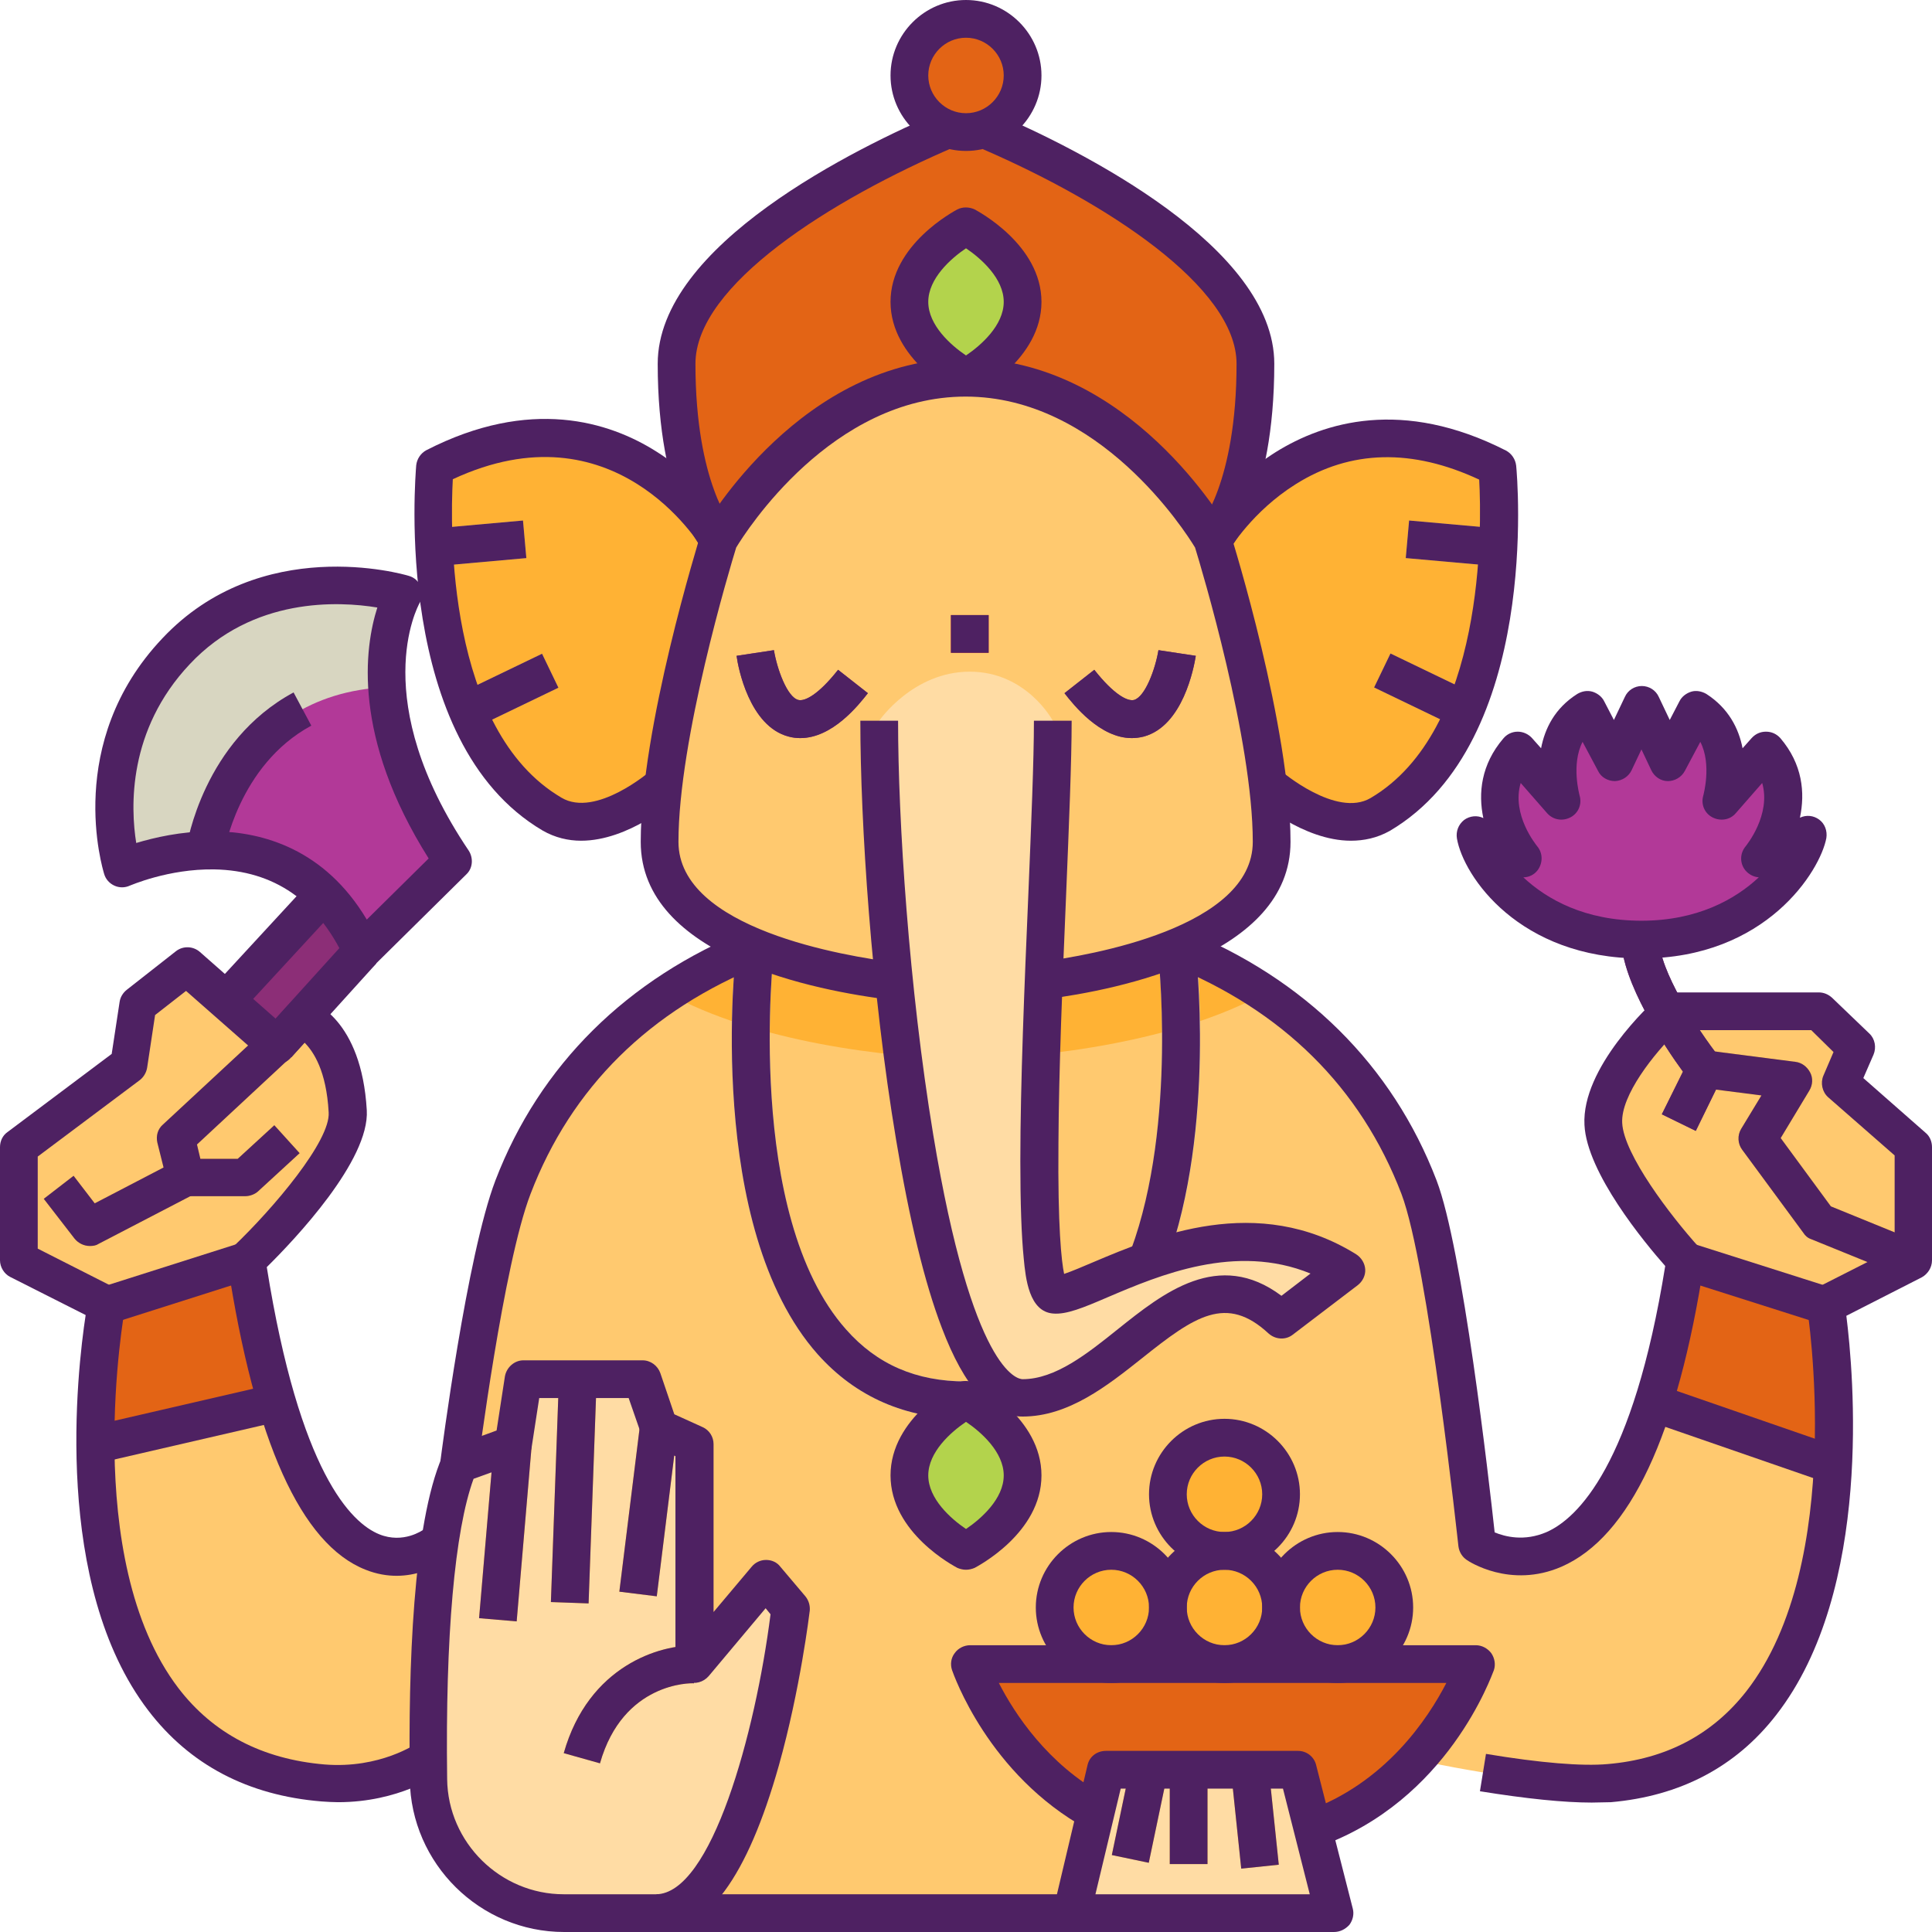 <svg id="Layer_1" enable-background="new 0 0 512 512" height="512" viewBox="0 0 512 512" width="512" xmlns="http://www.w3.org/2000/svg"><g id="XMLID_1_"><g id="XMLID_3244_"><path id="XMLID_2575_" d="m73.4 277 22.6-24.9 24.1-23.9-34.3 8.9-25.8 28" fill="#8c2e77"/><path id="XMLID_1553_" d="m311.8 251.1c28.3 11.4 52 31.7 64.2 63.5 7.5 19.5 15.4 94.6 15.4 94.6s39.5 27 55.2-75.3c0 0-21-22.9-21.7-36.1s17.8-29.9 17.8-29.9h39.3l9.9 9.5-4.1 9.5 19.2 17.1v30l-23.2 11.8s19.4 120.1-57.4 126.7c-17.1 1.5-53.4-6.6-53.4-6.6l-89 41.1h-110l-60.5-41.1s-10.8 8-27.9 6.6c-79.8-6.6-57.4-126.7-57.4-126.7l-23.2-11.8v-30l29.3-22 2.4-15.8 13-10.2 23.8 21 6.6-7.2s11 3.4 12.2 24.7c.7 13.1-26.9 39.5-26.9 39.5 15.7 102.3 49.9 75.3 49.9 75.3s6.4-2.9 6.4-21.3c0 0 6.8-53.8 14.3-73.3 12.2-31.9 35.9-52.1 64.2-63.5" fill="#ffc96f"/><path id="XMLID_2612_" d="m73.4 371.6-48.2 11.1c-.1-20.8 2.9-37 2.9-37l37.2-11.8c2.4 15.3 5.1 27.7 8.1 37.7z" fill="#e36415"/><path id="XMLID_2613_" d="m485.8 388-47.3-16.4s0 0 0-.1c3.2-10 5.6-22.3 8.5-37.5l36.8 11.7c0 .1 3.1 19 2 42.3z" fill="#e36415"/><path id="XMLID_1561_" d="m190.6 143s-11.2-11.9-11.2-46.5 76.7-64.1 76.7-64.1 76.7 29.5 76.7 64.1-11.2 46.5-11.2 46.5" fill="#e36415"/><path id="XMLID_1567_" d="m190.6 143s-26.1-44.3-75.3-19.2c0 0-6.6 69.8 31 92 12.6 7.4 29.5-7.7 29.5-7.7" fill="#ffb234"/><path id="XMLID_1558_" d="m321.4 143s26.1-44.3 75.3-19.2c0 0 6.6 69.8-31 92-12.6 7.4-29.5-7.7-29.5-7.7" fill="#ffb234"/><path id="XMLID_2603_" d="m311.8 251h-111.6c-8.2 3-16 7.4-23.2 12.2 22.8 12.8 58.3 17.2 78.8 17.4h.5c20.5-.2 56-4.7 78.8-17.4-7.3-4.8-15.1-9.2-23.3-12.2z" fill="#ffb234"/><path id="XMLID_1560_" d="m337.2 223.1c0 29.5-55.2 38-80.9 38.3-.1 0-.3 0-.4 0-25.8-.3-80.9-8.8-80.9-38.3 0-30 15.7-80.1 15.7-80.1s24.5-43 65.4-43 65.4 43 65.4 43 15.7 50.1 15.7 80.1z" fill="#ffc96f"/><circle id="XMLID_1603_" cx="256" cy="20" fill="#e36415" r="15"/><path id="XMLID_1601_" d="m121.7 388 14.3-5.2 2.6-17.3h31.6l4.4 12.9 9.4 4.3v58.3l18.9-22.5 6.6 7.8s-9.5 80.7-35.6 80.7h-24.4c-19.7 0-35.7-15.8-35.9-35.5-.5-28.4.6-66.3 8.1-83.5z" fill="#ffdca4"/><g id="XMLID_1600_"><path id="XMLID_2060_" d="m159 467.3-9.6-2.7c6.6-23.3 25.7-28.8 34.8-28.5l-.3 10c-.8-.1-18.8-.3-24.9 21.2z" fill="#ffb234"/></g><g id="XMLID_1599_"><path id="XMLID_2059_" d="m166.8 378.2h10v44.6h-10z" fill="#ffb234" transform="matrix(.992 .123 -.123 .992 50.67 -18.124)"/></g><g id="XMLID_1598_"><path id="XMLID_2058_" d="m147.1 367.5h10v57.4h-10z" fill="#ffb234" transform="matrix(.999 .036 -.036 .999 14.336 -5.21)"/></g><g id="XMLID_1597_"><path id="XMLID_2057_" d="m129 382.7h10v46.8h-10z" fill="#ffb234" transform="matrix(.996 .085 -.085 .996 34.986 -9.913)"/></g><g id="XMLID_1592_"><path id="XMLID_2056_" d="m505.1 338.6-25.1-10.2c-.9-.3-1.6-.9-2.1-1.7l-16.2-22c-1.2-1.6-1.3-3.8-.3-5.5l5.4-8.9-15.6-2 1.3-9.9 23.3 3c1.7.2 3.1 1.3 3.9 2.8s.7 3.3-.2 4.8l-7.6 12.6 13.3 18.1 23.8 9.7z" fill="#ffb234"/></g><path id="XMLID_1585_" d="m271 80c0 12.3-15 20-15 20s-15-7.7-15-20 15-20 15-20 15 7.7 15 20z" fill="#b3d34c"/><path id="XMLID_1584_" d="m271 391c0 12.3-15 20-15 20s-15-7.7-15-20 15-20 15-20 15 7.7 15 20z" fill="#b3d34c"/><g id="XMLID_1583_"><path id="XMLID_2055_" d="m65 317h-15.8c-2.3 0-4.3-1.6-4.9-3.8l-2.6-10.4c-.4-1.8.1-3.6 1.5-4.8l26.6-24.7 6.8 7.3-24.4 22.7.9 3.8h9.9l9.7-8.9 6.7 7.4-11.1 10.2c-.8.7-2.1 1.2-3.3 1.2z" fill="#ffb234"/></g><g id="XMLID_1582_"><path id="XMLID_2054_" d="m23.8 330.2c-1.5 0-3-.7-4-1.9l-8.2-10.6 7.9-6.1 5.6 7.3 21.7-11.3 4.6 8.9-25.4 13.2c-.6.4-1.4.5-2.2.5z" fill="#ffb234"/></g><path id="XMLID_1581_" d="m106.9 157.4s-35.9-10.6-60.2 15.2-14.2 57.5-14.2 57.5 44.2-20 63.6 22l24.1-23.8c-29.2-43.3-13.3-70.9-13.3-70.9z" fill="#b23998"/><path id="XMLID_2109_" d="m102.7 182.1c-42.1 1.7-48.3 43.3-48.3 43.3-12.3.4-22 4.8-22 4.8s-10.1-31.7 14.2-57.5 60.2-15.2 60.2-15.2-5.1 8.9-4.1 24.6z" fill="#d8d6c1"/><path id="XMLID_1577_" d="m257 441h134s-16 47.6-67 47.6-67-47.6-67-47.6z" fill="#e36415"/><path id="XMLID_1576_" d="m353.5 507-9.6-38h-50.9l-9 38z" fill="#ffdca4"/><g id="XMLID_1575_"><path id="XMLID_2053_" d="m319.9 476.7h25.5v10h-25.5z" fill="#ffb234" transform="matrix(.104 .995 -.995 .104 777.284 100.916)"/></g><g id="XMLID_1574_"><path id="XMLID_2052_" d="m310 469h10v25h-10z" fill="#ffb234"/></g><g id="XMLID_1573_"><path id="XMLID_2051_" d="m297.1 468.7h10v24h-10z" fill="#ffb234" transform="matrix(.979 .205 -.205 .979 104.788 -51.651)"/></g><g fill="#ffb234"><circle id="XMLID_1572_" cx="294.5" cy="426" r="15"/><circle id="XMLID_1571_" cx="354.5" cy="426" r="15"/><circle id="XMLID_1570_" cx="324.5" cy="426" r="15"/><circle id="XMLID_1569_" cx="324.5" cy="396" r="15"/></g><g id="XMLID_1566_"><path id="XMLID_2050_" d="m212.1 195.6c-1 0-2-.1-3.1-.4-10.4-2.7-13.4-18.3-13.8-21.4l9.9-1.5-4.9.8 4.9-.8c.8 4.9 3.5 12.5 6.5 13.2 1.7.4 5.3-1.4 10.5-8l7.9 6.2c-2.5 3.2-9.4 11.9-17.9 11.9z" fill="#8c2e77"/></g><g id="XMLID_1564_"><path id="XMLID_2049_" d="m121.9 131.9h10v24.3h-10z" fill="#ffc96f" transform="matrix(.089 .996 -.996 .089 259.123 4.791)"/></g><g id="XMLID_1563_"><path id="XMLID_2048_" d="m129.9 170.8h10v24.4h-10z" fill="#ffc96f" transform="matrix(.434 .901 -.901 .434 241.164 -17.924)"/></g><g id="XMLID_1557_"><path id="XMLID_2044_" d="m299.9 195.6c-8.4 0-15.4-8.8-17.8-11.9l7.9-6.2c5.2 6.6 8.8 8.4 10.5 8 3-.8 5.7-8.3 6.5-13.2l9.9 1.5c-.5 3.1-3.4 18.6-13.8 21.4-1.2.3-2.2.4-3.2.4z" fill="#8c2e77"/></g><g id="XMLID_1556_"><path id="XMLID_2041_" d="m372.9 139.1h24.3v10h-24.3z" fill="#ffc96f" transform="matrix(.996 .089 -.089 .996 14.398 -33.794)"/></g><g id="XMLID_1555_"><path id="XMLID_2040_" d="m365 178h24.4v10h-24.4z" fill="#ffc96f" transform="matrix(.901 .434 -.434 .901 116.877 -145.609)"/></g><g id="XMLID_792_"><path id="XMLID_2039_" d="m256 376c-.2 0-.3 0-.5 0-15.7-.1-28.8-5.9-38.8-17.1-29.9-33.7-21.9-105.4-21.5-108.4l9.9 1.2c-.1.7-7.9 70.3 19.1 100.6 8.2 9.3 18.6 13.8 31.8 13.8h.5c13-.1 23.2-4.6 31.3-13.8 27-30.3 19.1-99.9 19.1-100.6l9.9-1.2c.4 3 8.4 74.7-21.5 108.4-10.1 11.3-23.3 17.1-39.3 17.1z" fill="#d8d6c1"/></g><path id="XMLID_2600_" d="m279 191c0 36.2-8.3 151.4.5 152.1s44.5-26.7 77.2-6.4l-17.2 13.1c-25.2-23.3-42.8 20.7-68.5 20.7s-38-124.4-38-179.5c0 0 8.9-13 24-13s22 13 22 13z" fill="#ffdca4"/><g id="XMLID_1552_"><path id="XMLID_2038_" d="m252 163h10v10h-10z" fill="#db3529"/></g><g id="XMLID_2628_"><path id="XMLID_2629_" d="m449.4 299.7-9-4.4 5.6-11.3c-4.8-6.5-16.3-24-16.3-35h10c0 8 9.8 23.4 16.1 31.4 1.2 1.5 1.4 3.5.5 5.2z" fill="#8c2e77"/></g><path id="XMLID_2627_" d="m391 221.3c1.3 7.5 14.2 27.7 44 27.7 29.1 0 42.7-20.2 44-27.7l-12.6 6.2s12.7-15.3 1.4-28.6l-11.6 13.3s4.9-16.7-6.8-24.1l-7.3 13.9-7.1-15.1-7.1 15.1-7.3-13.9c-11.6 7.4-6.8 24.1-6.8 24.1l-11.6-13.2c-11.3 13.3 1.4 28.6 1.4 28.6z" fill="#b23998"/></g><g id="XMLID_3187_"><g id="XMLID_777_"><path id="XMLID_2156_" d="m256 40c-11 0-20-9-20-20s9-20 20-20 20 9 20 20-9 20-20 20zm0-30c-5.5 0-10 4.5-10 10s4.5 10 10 10 10-4.5 10-10-4.5-10-10-10z" fill="#4e2162"/></g><g id="XMLID_690_"><path id="XMLID_2154_" d="m126.6 388.6-9.9-1.3c.3-2.2 7-54.6 14.6-74.5 11.7-30.5 34.9-53.5 67-66.4l3.7 9.3c-29.9 12-50.6 32.5-61.4 60.7-7.2 18.7-13.9 71.6-14 72.2z" fill="#4e2162"/></g><g id="XMLID_775_"><path id="XMLID_2151_" d="m173.9 512h-24.4c-22.3 0-40.6-18.1-40.9-40.4-.4-29.1.8-67.6 8.6-85.6.5-1.3 1.6-2.2 2.9-2.7l11.5-4.2 2.2-14.3c.4-2.4 2.5-4.3 4.9-4.3h31.6c2.1 0 4 1.4 4.7 3.4l3.7 10.9 7.5 3.4c1.8.8 2.9 2.6 2.9 4.5v44.5l10.1-12c.9-1.1 2.3-1.8 3.8-1.8 1.5 0 2.9.6 3.8 1.8l6.6 7.8c.9 1.1 1.3 2.4 1.2 3.8-.1.8-2.5 20.8-8.2 41.1-8.4 29.7-19 44.1-32.5 44.1zm-48.4-120.1c-5 13.7-7.5 41.7-7 79.6.2 16.8 14.1 30.5 30.9 30.5h24.4c14.7 0 26.4-42.7 30.4-74.2l-1.3-1.6-15.1 18c-1.4 1.6-3.6 2.2-5.5 1.5-2-.7-3.3-2.6-3.3-4.7v-55.1l-6.5-3c-1.2-.6-2.2-1.6-2.6-2.9l-3.3-9.5h-23.7l-2 13c-.3 1.8-1.5 3.3-3.2 4z" fill="#4e2162"/></g><g id="XMLID_774_"><path id="XMLID_2150_" d="m159 467.3-9.6-2.7c6.6-23.3 25.7-28.8 34.8-28.5l-.3 10c-.8-.1-18.8-.3-24.9 21.2z" fill="#4e2162"/></g><g id="XMLID_773_"><path id="XMLID_2149_" d="m166.8 378.2h10v44.6h-10z" fill="#4e2162" transform="matrix(.992 .123 -.123 .992 50.67 -18.124)"/></g><g id="XMLID_772_"><path id="XMLID_2147_" d="m147.1 367.5h10v57.4h-10z" fill="#4e2162" transform="matrix(.999 .036 -.036 .999 14.336 -5.21)"/></g><g id="XMLID_771_"><path id="XMLID_2146_" d="m129 382.7h10v46.8h-10z" fill="#4e2162" transform="matrix(.996 .085 -.085 .996 34.986 -9.913)"/></g><g id="XMLID_696_"><path id="XMLID_2145_" d="m89.6 477.6c-1.4 0-2.9-.1-4.4-.2-19.5-1.6-34.9-9.7-45.9-24.1-25.4-33.2-18.9-89.7-16.6-104.8l-20-10.1c-1.6-.8-2.7-2.6-2.7-4.4v-30c0-1.6.7-3.1 2-4l27.6-20.7 2.1-13.8c.2-1.3.9-2.4 1.9-3.2l13-10.2c1.9-1.5 4.6-1.4 6.4.2l20.1 17.7 3.2-3.6c1.3-1.4 3.3-2 5.2-1.4 1.5.4 14.3 5.1 15.7 29.2.8 13.3-19.1 34.3-26.5 41.6 8.7 54.5 22.4 67.8 29.8 70.8 6.4 2.6 11.5-1.1 11.7-1.2l6.1 7.9c-.4.3-9.6 7.4-21.4 2.7-17.1-6.7-29.4-34-36.6-81.2-.2-1.6.3-3.2 1.5-4.4 10.8-10.3 25.8-28.1 25.3-35.6-.6-11-4-16.1-6.4-18.5l-3.7 4.1c-1.8 2-5 2.2-7 .4l-20.7-18.2-8.2 6.4-2.1 13.9c-.2 1.3-.9 2.5-1.9 3.3l-27.1 20.3v24.4l20.5 10.4c2 1 3.1 3.2 2.6 5.4-.1.7-12 66.4 14.2 100.7 9.2 12 22.2 18.8 38.7 20.2 14.8 1.2 24.4-5.6 24.5-5.6l5.9 8.1c-.4.2-10.6 7.5-26.8 7.5z" fill="#4e2162"/></g><g id="XMLID_767_"><path id="XMLID_2134_" d="m41.8 320.4h10v39h-10z" fill="#4e2162" transform="matrix(.303 .953 -.953 .303 356.533 192.425)"/></g><g id="XMLID_762_"><path id="XMLID_2128_" d="m44.4 352.5h10v49.4h-10z" fill="#4e2162" transform="matrix(.225 .974 -.974 .225 405.794 244.229)"/></g><g id="XMLID_674_"><path id="XMLID_2125_" d="m186.9 146.4c-.5-.5-12.6-13.8-12.6-50 0-31.5 52.5-57.2 75.1-66.8l3.9 9.2c-33.3 14.2-69 36.8-69 57.6 0 31.7 9.8 43 9.9 43.1z" fill="#4e2162"/></g><g id="XMLID_702_"><path id="XMLID_2124_" d="m505.1 338.6-25.1-10.2c-.9-.3-1.6-.9-2.1-1.7l-16.2-22c-1.2-1.6-1.3-3.8-.3-5.5l5.4-8.9-15.6-2 1.3-9.9 23.3 3c1.7.2 3.1 1.3 3.9 2.8s.7 3.3-.2 4.8l-7.6 12.6 13.3 18.1 23.8 9.7z" fill="#4e2162"/></g><g id="XMLID_719_"><path id="XMLID_2123_" d="m445.7 334.9h39v10h-39z" fill="#4e2162" transform="matrix(.953 .303 -.303 .953 124.672 -124.861)"/></g><g id="XMLID_725_"><path id="XMLID_2122_" d="m437.2 374.8h49.9v10h-49.9z" fill="#4e2162" transform="matrix(.945 .327 -.327 .945 149.329 -130.077)"/></g><g id="XMLID_744_"><path id="XMLID_2121_" d="m174 502h110v10h-110z" fill="#4e2162"/></g><g id="XMLID_749_"><path id="XMLID_2118_" d="m256 105c-.8 0-1.6-.2-2.3-.5-.7-.4-17.7-9.3-17.7-24.5s17-24.1 17.7-24.5c1.4-.7 3.1-.7 4.6 0 .7.4 17.7 9.3 17.7 24.5s-17 24.1-17.7 24.5c-.7.3-1.5.5-2.3.5zm0-39.2c-4 2.7-10 8-10 14.2s6 11.5 10 14.2c4-2.7 10-8 10-14.2s-6-11.5-10-14.2z" fill="#4e2162"/></g><g id="XMLID_786_"><path id="XMLID_2114_" d="m256 416c-.8 0-1.6-.2-2.3-.5-.7-.4-17.7-9.2-17.7-24.5s17-24.1 17.7-24.5c1.4-.7 3.1-.7 4.6 0 .7.4 17.7 9.2 17.7 24.5s-17 24.1-17.7 24.5c-.7.3-1.5.5-2.3.5zm0-39.2c-4 2.7-10 8-10 14.2s6 11.5 10 14.2c4-2.7 10-8 10-14.2s-6-11.5-10-14.2z" fill="#4e2162"/></g><g id="XMLID_750_"><path id="XMLID_2113_" d="m65 317h-15.8c-2.3 0-4.3-1.6-4.9-3.8l-2.6-10.4c-.4-1.8.1-3.6 1.5-4.8l26.6-24.7 6.8 7.3-24.4 22.7.9 3.8h9.9l9.7-8.9 6.7 7.4-11.1 10.2c-.8.7-2.1 1.2-3.3 1.2z" fill="#4e2162"/></g><g id="XMLID_755_"><path id="XMLID_2112_" d="m23.8 330.2c-1.5 0-3-.7-4-1.9l-8.2-10.6 7.9-6.1 5.6 7.3 21.7-11.3 4.6 8.9-25.4 13.2c-.6.4-1.4.5-2.2.5z" fill="#4e2162"/></g><g id="XMLID_756_"><path id="XMLID_2108_" d="m96 257.1c-.3 0-.6 0-.9-.1-1.6-.3-3-1.3-3.7-2.8-7.2-15.5-18.8-23.5-34.6-23.8-12.2-.2-22.3 4.3-22.4 4.3-1.3.6-2.8.6-4.1 0s-2.3-1.7-2.7-3.1-10.7-34.8 15.4-62.4c26.1-27.8 63.7-17.1 65.3-16.6 1.5.4 2.7 1.5 3.2 2.9.6 1.4.5 3-.3 4.3-.6 1.1-13.8 25.8 13 65.6 1.3 2 1.1 4.7-.6 6.3l-24.1 23.8c-.9 1.1-2.2 1.6-3.5 1.6zm-40-36.8h1c12.5.2 29 4.6 40.2 23.4l16.4-16.2c-20.3-32.2-17-55.9-13.6-66.5-10.3-1.7-33-2.8-49.7 15-16.5 17.5-15.7 38-14.2 47.4 4.7-1.4 11.8-3.1 19.9-3.1z" fill="#4e2162"/></g><g id="XMLID_761_"><path id="XMLID_2107_" d="m67.9 232h10v38.1h-10z" fill="#4e2162" transform="matrix(.735 .678 -.678 .735 189.541 17.093)"/></g><g id="XMLID_768_"><path id="XMLID_2106_" d="m79.7 247.7h10v33.6h-10z" fill="#4e2162" transform="matrix(.741 .671 -.671 .741 199.49 11.578)"/></g><g id="XMLID_675_"><path id="XMLID_2105_" d="m59.3 226.1-9.9-1.5c.2-1.1 4.5-28.2 28.4-41.1l4.7 8.8c-19.4 10.5-23.1 33.6-23.2 33.8z" fill="#4e2162"/></g><g id="XMLID_670_"><path id="XMLID_2104_" d="m349.5 489.4-3.3-9.4c20.9-7.4 32.2-24.5 37.1-34h-118.6c4.1 8 12.9 21.6 28.2 29.9l-4.8 8.8c-26.2-14.4-35.4-41-35.8-42.1-.5-1.5-.3-3.2.7-4.5.9-1.3 2.5-2.1 4.1-2.1h134c1.6 0 3.1.8 4.1 2.1.9 1.3 1.2 3 .7 4.5-.6 1.4-12.2 34.7-46.4 46.8z" fill="#4e2162"/></g><g id="XMLID_778_"><path id="XMLID_2101_" d="m353.5 512h-69.5c-1.5 0-3-.7-3.9-1.9s-1.3-2.8-.9-4.3l9-38c.5-2.3 2.5-3.8 4.9-3.8h50.9c2.3 0 4.3 1.6 4.8 3.8l9.7 38c.4 1.5 0 3.1-.9 4.3-1.1 1.2-2.5 1.9-4.1 1.9zm-63.2-10h56.8l-7.1-28h-43z" fill="#4e2162"/></g><g id="XMLID_779_"><path id="XMLID_2100_" d="m319.9 476.7h25.5v10h-25.5z" fill="#4e2162" transform="matrix(.104 .995 -.995 .104 777.284 100.916)"/></g><g id="XMLID_780_"><path id="XMLID_2099_" d="m310 469h10v25h-10z" fill="#4e2162"/></g><g id="XMLID_781_"><path id="XMLID_2098_" d="m297.1 468.7h10v24h-10z" fill="#4e2162" transform="matrix(.979 .205 -.205 .979 104.788 -51.651)"/></g><g id="XMLID_782_"><path id="XMLID_2095_" d="m294.5 446c-11 0-20-9-20-20s9-20 20-20 20 9 20 20-9 20-20 20zm0-30c-5.5 0-10 4.5-10 10s4.5 10 10 10 10-4.5 10-10-4.5-10-10-10z" fill="#4e2162"/></g><g id="XMLID_783_"><path id="XMLID_2092_" d="m354.5 446c-11 0-20-9-20-20s9-20 20-20 20 9 20 20-9 20-20 20zm0-30c-5.5 0-10 4.5-10 10s4.5 10 10 10 10-4.5 10-10-4.5-10-10-10z" fill="#4e2162"/></g><g id="XMLID_784_"><path id="XMLID_2089_" d="m324.5 446c-11 0-20-9-20-20s9-20 20-20 20 9 20 20-9 20-20 20zm0-30c-5.5 0-10 4.5-10 10s4.5 10 10 10 10-4.5 10-10-4.5-10-10-10z" fill="#4e2162"/></g><g id="XMLID_785_"><path id="XMLID_2069_" d="m324.5 416c-11 0-20-9-20-20s9-20 20-20 20 9 20 20-9 20-20 20zm0-30c-5.5 0-10 4.5-10 10s4.5 10 10 10 10-4.5 10-10-4.5-10-10-10z" fill="#4e2162"/></g><g id="XMLID_787_"><path id="XMLID_2068_" d="m154 222.8c-3.4 0-6.9-.8-10.2-2.7-39.9-23.5-33.7-93.8-33.5-96.8.2-1.7 1.2-3.2 2.7-4 27.5-14.1 48.4-7.6 61 .4 13.5 8.5 20.5 20.2 20.8 20.7l-8.6 5.1 4.3-2.5-4.3 2.5c-1-1.6-23.5-38.4-66.2-18.5-.7 12.8-1.7 66.5 28.8 84.4 9.1 5.4 23.5-7 23.7-7.2l6.7 7.5c-.7.7-12.6 11.1-25.2 11.1z" fill="#4e2162"/></g><g id="XMLID_788_"><path id="XMLID_2067_" d="m212.1 195.6c-1 0-2-.1-3.1-.4-10.4-2.7-13.4-18.3-13.8-21.4l9.9-1.5-4.9.8 4.9-.8c.8 4.9 3.5 12.5 6.5 13.2 1.7.4 5.3-1.4 10.5-8l7.9 6.2c-2.5 3.2-9.4 11.9-17.9 11.9z" fill="#4e2162"/></g><g id="XMLID_789_"><path id="XMLID_2066_" d="m271 375.4c-8.4 0-15.4-7.7-21.4-23.5-4.6-12-8.6-28.7-12.1-49.7-6.6-39.3-9.5-84.2-9.5-111.2h10c0 26.6 2.9 70.8 9.3 109.6 10.4 63 22.4 64.9 23.7 64.9 8.7 0 17.2-6.8 25.3-13.3 11.9-9.5 26.6-21.3 43.3-8.8l7.7-5.9c-19.8-8.1-40 .4-53.8 6.3-6.5 2.8-10.9 4.6-14.4 4.3-6.4-.5-7.3-9.3-7.8-14.6-.6-6-.9-14.5-.9-25.8 0-20.5 1.1-46.9 2.1-70.2.8-19.4 1.5-36.1 1.5-46.5h10c0 10.6-.7 27.4-1.5 46.9-.9 21.3-1.9 45.4-2 65-.2 22.4.8 31.3 1.5 34.7 2.1-.7 5.1-2 7.7-3.1 16.3-6.9 43.5-18.4 69.7-2.1 1.4.9 2.3 2.4 2.4 4s-.7 3.2-2 4.2l-17.2 13.1c-1.9 1.5-4.6 1.3-6.4-.3-11.2-10.4-19.6-4.6-33.5 6.5-9.2 7.3-19.5 15.5-31.7 15.5z" fill="#4e2162"/></g><g id="XMLID_790_"><path id="XMLID_2065_" d="m121.9 131.9h10v24.3h-10z" fill="#4e2162" transform="matrix(.089 .996 -.996 .089 259.123 4.791)"/></g><g id="XMLID_791_"><path id="XMLID_2064_" d="m129.9 170.8h10v24.4h-10z" fill="#4e2162" transform="matrix(.434 .901 -.901 .434 241.164 -17.924)"/></g><g id="XMLID_672_"><path id="XMLID_2063_" d="m421.8 477.7c-7.3 0-17.2-1-29.6-3l1.6-9.9c14.4 2.4 25.5 3.3 32.2 2.7 15.5-1.3 27.8-7.8 36.8-19.3 26.6-34.1 16.2-101 16.1-101.7-.3-2.1.7-4.3 2.7-5.3l20.5-10.4v-24.6l-17.6-15.4c-1.6-1.4-2.1-3.8-1.3-5.7l2.7-6.3-5.9-5.8h-35.3c-6.4 6.2-15.2 17.3-14.8 24.6.4 8.3 12.8 24.6 20.4 33 1 1.1 1.5 2.6 1.3 4.1-7 45.6-19.7 72.6-37.8 80.5-13.6 5.9-24.7-1.5-25.1-1.8-1.2-.8-2-2.1-2.2-3.6-.1-.7-8-74.7-15.1-93.4-10.8-28.2-31.5-48.7-61.4-60.7l3.7-9.3c32.1 12.9 55.3 35.9 67 66.4 6.9 18 13.9 79.5 15.4 93.3 2.7 1.1 7.8 2.5 13.8-.1 8.1-3.6 22.9-17.6 31.4-70.5-5.4-6.1-20.8-24.7-21.4-37.4-.8-15.1 17.4-32 19.5-33.8.9-.8 2.1-1.3 3.3-1.3h39.3c1.3 0 2.5.5 3.5 1.4l9.9 9.5c1.5 1.4 1.9 3.7 1.1 5.6l-2.7 6.2 16.5 14.5c1.1.9 1.7 2.3 1.7 3.8v30c0 1.9-1.1 3.6-2.7 4.5l-20 10.2c1.9 15.1 7.2 72.7-18.6 105.8-10.7 13.8-25.5 21.5-43.8 23.1-1.6 0-3.3.1-5.1.1z" fill="#4e2162"/></g><g id="XMLID_673_"><path id="XMLID_2062_" d="m325.1 146.4-7.3-6.9c.1-.1 9.9-11.4 9.9-43.1 0-20.4-34.7-42.8-67.3-56.9l4-9.2c22 9.6 73.3 35.1 73.3 66.1 0 36.3-12.1 49.5-12.6 50z" fill="#4e2162"/></g><g id="XMLID_669_"><path id="XMLID_2061_" d="m236.3 265c-20-2.4-66.5-11.4-66.5-41.9 0-30.4 15.3-79.5 15.9-81.6.1-.3.2-.7.4-1 1.1-1.9 26.4-45.5 69.8-45.5s68.7 43.7 69.8 45.5c.2.3.3.6.4 1 .7 2.1 15.9 51.2 15.9 81.6 0 30-45.4 39.2-64.9 41.7l-1.3-9.9c13.2-1.7 56.2-9.1 56.2-31.8 0-27.2-13.6-72.5-15.3-78-2.6-4.3-25.4-40-60.8-40-35.5 0-58.2 35.7-60.8 40-1.7 5.5-15.3 50.8-15.3 78 0 23.1 44.2 30.3 57.7 32z" fill="#4e2162"/></g><g id="XMLID_797_"><path id="XMLID_2037_" d="m358 222.8c-12.6 0-24.6-10.5-25.2-11l6.7-7.5c.1.1 14.6 12.5 23.7 7.2 30.4-17.9 29.5-71.7 28.8-84.4-17.8-8.3-34.1-7.9-48.6 1.2-11.5 7.2-17.5 17.2-17.5 17.3l-8.6-5.1c.3-.5 7.3-12.2 20.8-20.7 12.7-7.9 33.5-14.4 61-.4 1.5.8 2.5 2.3 2.7 4 .3 3 6.5 73.2-33.5 96.8-3.4 1.9-6.9 2.6-10.3 2.6z" fill="#4e2162"/></g><g id="XMLID_798_"><path id="XMLID_2036_" d="m299.9 195.6c-8.4 0-15.4-8.8-17.8-11.9l7.9-6.2c5.2 6.6 8.8 8.4 10.5 8 3-.8 5.7-8.3 6.5-13.2l9.9 1.5c-.5 3.1-3.4 18.6-13.8 21.4-1.2.3-2.2.4-3.2.4z" fill="#4e2162"/></g><g id="XMLID_799_"><path id="XMLID_2035_" d="m372.9 139.1h24.3v10h-24.3z" fill="#4e2162" transform="matrix(.996 .089 -.089 .996 14.398 -33.794)"/></g><g id="XMLID_800_"><path id="XMLID_2033_" d="m365 178h24.4v10h-24.4z" fill="#4e2162" transform="matrix(.901 .434 -.434 .901 116.877 -145.609)"/></g><g id="XMLID_801_"><path id="XMLID_2032_" d="m256 376c-16 0-29.2-5.8-39.3-17.1-29.9-33.7-21.9-105.3-21.5-108.4l9.9 1.2c-.1.7-7.9 70.2 19.1 100.6 8.2 9.3 18.6 13.8 31.8 13.8z" fill="#4e2162"/></g><g id="XMLID_668_"><path id="XMLID_2030_" d="m309.1 334.8-9.4-3.5c12.4-33.6 7.2-79.2 7.1-79.7l9.9-1.2c.3 2.1 5.6 48.5-7.6 84.4z" fill="#4e2162"/></g><g id="XMLID_2601_"><path id="XMLID_2029_" d="m252 163h10v10h-10z" fill="#4e2162"/></g><g id="XMLID_731_"><g id="XMLID_743_"><path id="XMLID_896_" d="m449.4 299.7-9-4.4 5.6-11.3c-4.8-6.5-16.3-24-16.3-35h10c0 8 9.8 23.4 16.1 31.4 1.2 1.5 1.4 3.5.5 5.2z" fill="#4e2162"/></g><g id="XMLID_737_"><path id="XMLID_297_" d="m435 254c-32.4 0-47.2-21.8-48.9-31.8-.3-1.9.4-3.7 1.9-4.9 1.5-1.1 3.5-1.3 5.1-.5-1.4-6.6-.6-14.2 5.3-21.1.9-1.1 2.3-1.8 3.8-1.8 1.4 0 2.8.6 3.8 1.7l2.4 2.7c1-5.2 3.6-10.6 9.6-14.4 1.2-.7 2.6-1 4-.6 1.3.4 2.5 1.3 3.1 2.5l2.6 5 2.9-6.1c.8-1.8 2.6-2.9 4.5-2.9 1.9 0 3.7 1.1 4.5 2.9l2.9 6.1 2.6-5c.6-1.2 1.8-2.1 3.1-2.5s2.8-.1 4 .6c5.9 3.8 8.6 9.2 9.6 14.4l2.4-2.7c1-1.1 2.3-1.7 3.8-1.7 1.5 0 2.8.6 3.8 1.7 5.9 6.9 6.6 14.5 5.2 21.1 1.7-.8 3.6-.6 5.1.5s2.2 3 1.9 4.9c-1.6 8.6-15.9 31.9-49 31.9zm-31.3-21.5c6.3 5.9 16.4 11.5 31.3 11.5 14.7 0 24.8-5.6 31.1-11.5-1.4-.1-2.7-.8-3.6-1.9-1.5-1.9-1.4-4.5.1-6.3.3-.4 6.8-8.4 4.4-16.8l-7 8c-1.5 1.8-4.1 2.2-6.2 1.1s-3.1-3.5-2.4-5.8c0-.1 2.3-8.2-.8-14.2l-4.1 7.7c-.9 1.7-2.7 2.7-4.5 2.7-1.9 0-3.6-1.2-4.4-2.9l-2.6-5.5-2.6 5.5c-.8 1.7-2.5 2.8-4.4 2.9-1.9 0-3.7-1-4.5-2.7l-4.1-7.7c-3.1 6-.8 14.1-.8 14.2.7 2.3-.3 4.7-2.4 5.8s-4.6.7-6.2-1.1l-7-8c-2.5 8.4 4.1 16.4 4.4 16.8 1.5 1.8 1.5 4.4.1 6.3-.9 1.2-2.3 1.9-3.8 1.9z" fill="#4e2162"/></g></g></g></g></svg>
